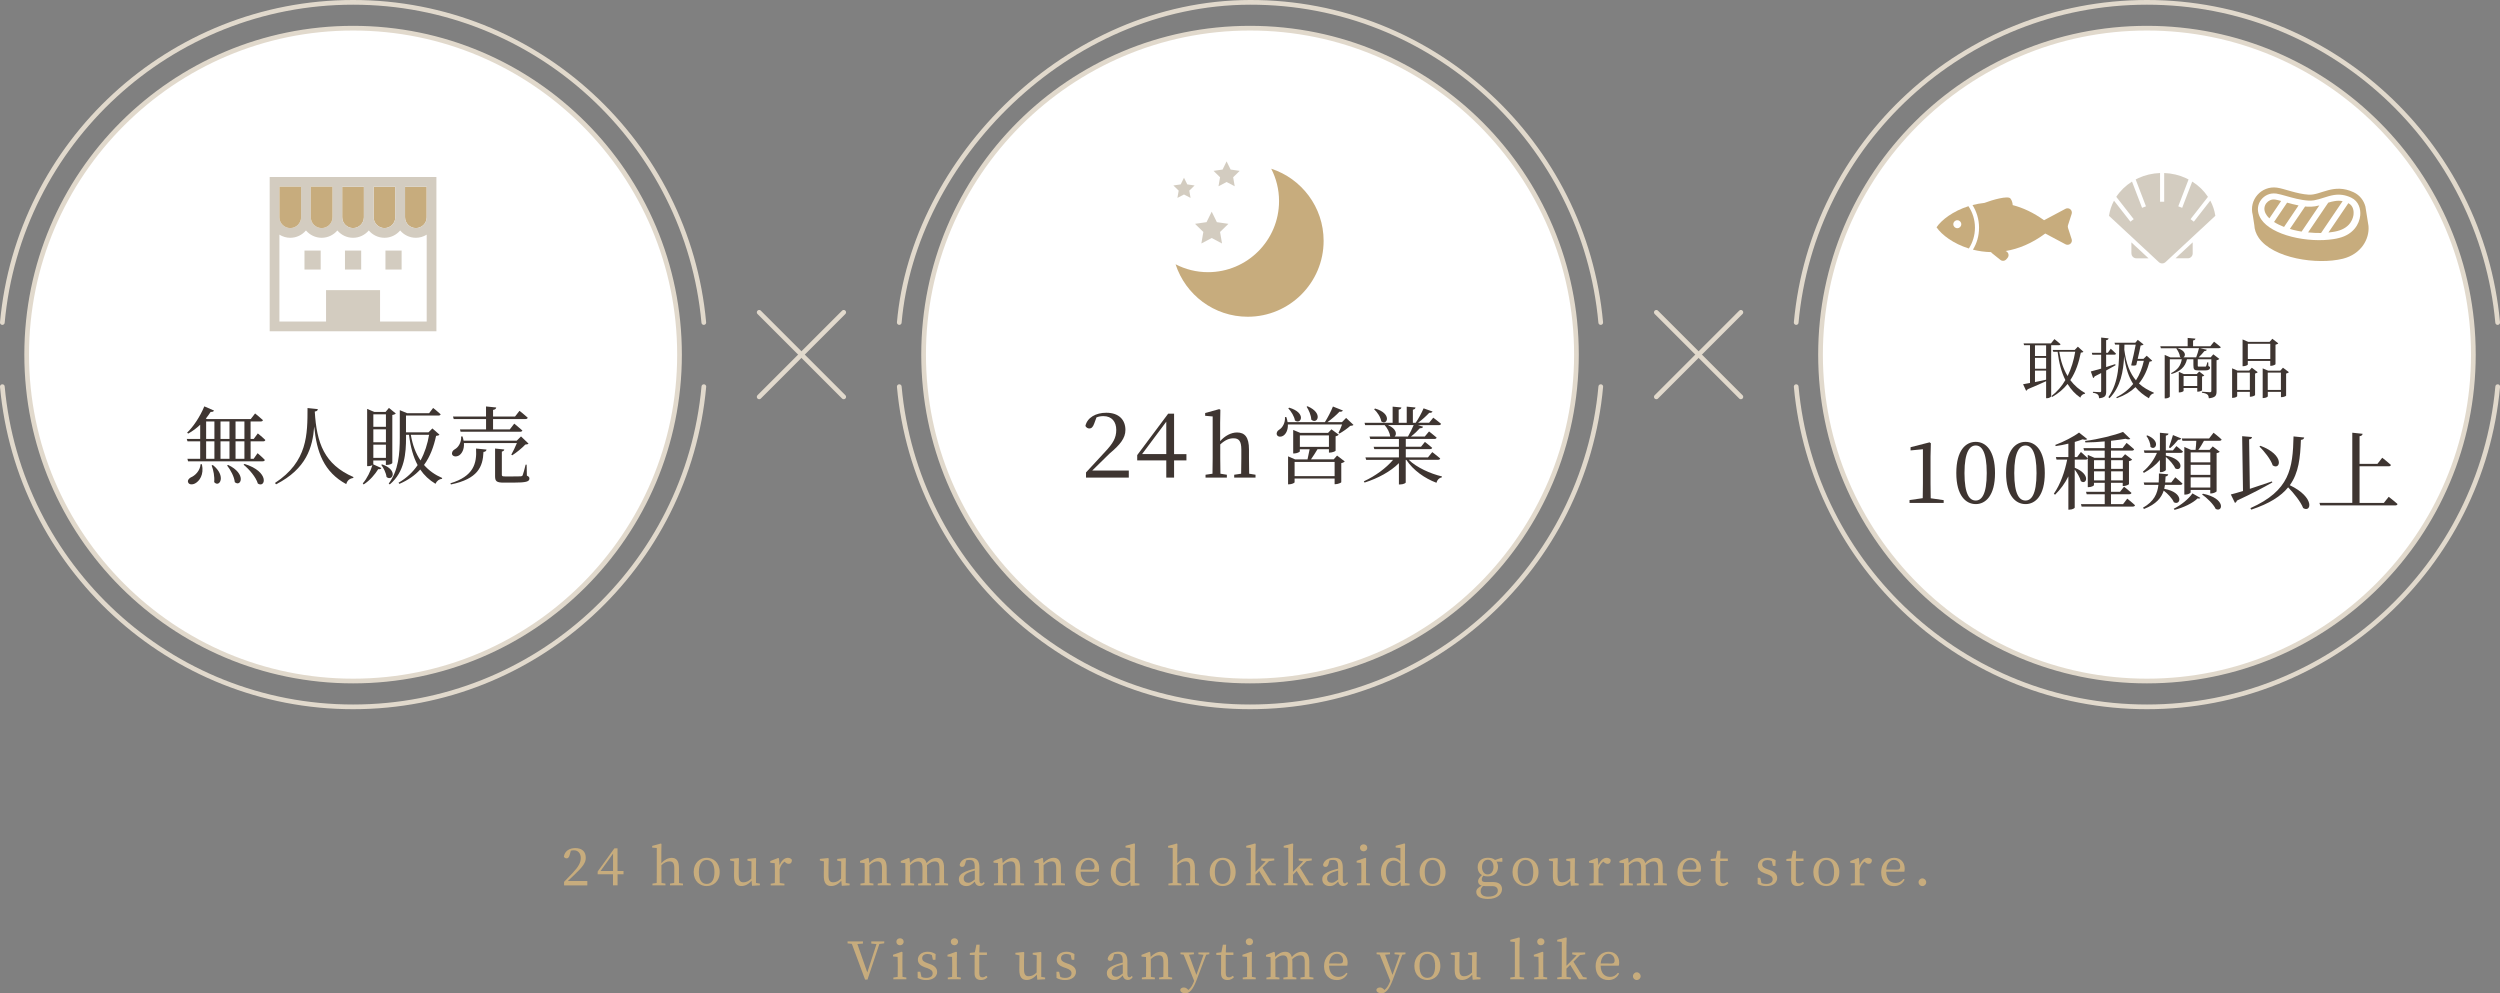 <?xml version="1.0" encoding="UTF-8"?>
<svg id="_レイヤー_2" data-name="レイヤー 2" xmlns="http://www.w3.org/2000/svg" viewBox="0 0 532.29 211.51">
  <rect x="0" y="0" width="532.29" height="211.51" fill="#808080" stroke="none"/>
  <defs>
    <style>
      .cls-1, .cls-2 {
        stroke: #e1d9cc;
        stroke-linecap: round;
        stroke-linejoin: round;
      }

      .cls-1, .cls-3 {
        fill: #fff;
      }

      .cls-2 {
        fill: none;
      }

      .cls-4 {
        fill: #d3ccc0;
      }

      .cls-5 {
        fill: #c7ac7d;
      }

      .cls-6 {
        fill: #e1d9cc;
      }

      .cls-7 {
        fill: #3e3531;
      }
    </style>
  </defs>
  <g id="contents">
    <g>
      <g>
        <g>
          <circle class="cls-3" cx="266.15" cy="75.5" r="69.5"/>
          <path class="cls-6" d="M266.15,6.5c38.05,0,69,30.95,69,69s-30.95,69-69,69-69-30.95-69-69S228.1,6.5,266.15,6.5m0-1c-38.66,0-70,31.34-70,70s31.34,70,70,70,70-31.34,70-70S304.81,5.5,266.15,5.5h0Z"/>
        </g>
        <g>
          <path class="cls-2" d="M340.82,68.67C337.36,30.51,305.2,.42,266.15,.5c-39.06,.08-71.64,33.62-74.68,68.17"/>
          <path class="cls-2" d="M191.47,82.32c3.46,38.17,35.62,68.18,74.68,68.18s71.22-30.01,74.68-68.18"/>
        </g>
        <g>
          <polygon class="cls-4" points="255.79 51.84 257.99 50.68 260.19 51.84 259.77 49.39 261.55 47.66 259.09 47.3 257.99 45.07 256.89 47.3 254.44 47.66 256.21 49.39 255.79 51.84"/>
          <polygon class="cls-4" points="259.44 39.66 261.16 38.75 262.89 39.66 262.56 37.74 263.95 36.38 262.02 36.1 261.16 34.36 260.31 36.1 258.38 36.38 259.77 37.74 259.44 39.66"/>
          <polygon class="cls-4" points="250.69 42.14 252.09 41.41 253.49 42.14 253.22 40.59 254.35 39.49 252.79 39.26 252.09 37.84 251.39 39.26 249.83 39.49 250.96 40.59 250.69 42.14"/>
          <path class="cls-5" d="M270.66,35.91c1.06,2.07,1.67,4.41,1.67,6.9,0,8.36-6.77,15.14-15.13,15.14-2.49,0-4.83-.61-6.9-1.68,2.1,6.48,8.18,11.17,15.36,11.17,8.92,0,16.16-7.24,16.16-16.16,0-7.18-4.69-13.26-11.16-15.36Z"/>
        </g>
        <g>
          <path class="cls-7" d="M240.34,100.18v1.51h-9.11v-1.1l4.03-4.36c1.71-1.82,2.41-2.97,2.41-4.7s-.95-2.93-2.72-2.93c-.54,0-.99,.07-1.49,.27l-.5,1.35c-.27,.76-.61,1.01-1.03,1.01-.34,0-.65-.2-.83-.54,.4-1.82,2.27-2.81,4.45-2.81,2.75,0,4.07,1.57,4.07,3.66,0,1.73-1.1,3.13-3.39,5.04l-3.67,3.6h7.78Z"/>
          <path class="cls-7" d="M252.61,98.03h-2.63v3.66h-1.66v-3.66h-6.19v-1.13l6.59-8.82h1.26v8.61h2.63v1.35Zm-4.29-1.35v-6.9l-5.15,6.9h5.15Z"/>
          <path class="cls-7" d="M267.32,101.08v.61h-4.54v-.61l1.48-.22c.02-.99,.04-2.36,.04-3.31v-1.84c0-1.82-.54-2.39-1.66-2.39-.9,0-1.75,.32-2.83,1.31v2.92c0,.92,.02,2.3,.04,3.31l1.37,.22v.61h-4.54v-.61l1.48-.22c.02-1.01,.04-2.39,.04-3.31v-8.88l-1.6-.14v-.59l2.99-.83,.25,.14-.05,2.81v3.87c.99-1.12,2.32-1.85,3.6-1.85,1.67,0,2.54,1.03,2.54,3.6v1.87c0,.95,.02,2.32,.04,3.31l1.37,.22Z"/>
          <path class="cls-7" d="M288.18,90.47c-.14,.14-.34,.18-.68,.2-.58,.54-1.57,1.22-2.3,1.64l-.22-.13c.25-.49,.56-1.21,.77-1.8h-11.54c.04,1.19-.41,2-.94,2.36-.49,.34-1.19,.32-1.4-.16-.16-.45,.09-.85,.5-1.1,.7-.41,1.31-1.48,1.22-2.68h.29c.13,.38,.22,.74,.27,1.08h7.94c.61-.97,1.31-2.3,1.71-3.33l2.12,.85c-.09,.18-.32,.31-.72,.25-.63,.68-1.62,1.55-2.57,2.23h3.1l.88-.9,1.57,1.49Zm-3.48,6.54l1.62,1.24c-.13,.14-.38,.29-.74,.36v4.07c-.02,.11-.76,.41-1.22,.41h-.2v-1.21h-8.52v.81c0,.13-.61,.43-1.19,.43h-.2v-5.96l1.49,.65h2.65c.16-.67,.34-1.53,.45-2.16h-2.09v.47c0,.11-.63,.43-1.21,.43h-.2v-5.01l1.51,.63h5.91l.72-.76,1.57,1.15c-.11,.13-.38,.27-.68,.34v3.06c-.02,.13-.74,.4-1.19,.4h-.23v-.72h-2.43c-.4,.67-.94,1.53-1.39,2.16h4.84l.72-.81Zm-10.21-10.21c3.75,1.1,2.52,3.71,1.22,2.72-.14-.88-.81-1.94-1.42-2.59l.2-.13Zm9.67,14.57v-3.01h-8.52v3.01h8.52Zm-7.4-6.23h6.19v-2.43h-6.19v2.43Zm1.64-8.64c3.48,1.49,2,3.98,.79,2.84-.04-.94-.52-2.02-.99-2.74l.2-.11Z"/>
          <path class="cls-7" d="M299.95,97.91c1.69,1.64,4.61,2.95,7.06,3.53l-.04,.2c-.52,.09-.97,.52-1.13,1.15-2.5-.94-4.95-2.66-6.41-4.88h-.13v4.84c-.02,.09-.47,.4-1.22,.4h-.23v-4.54c-1.8,1.8-4.43,3.22-7.31,4.14l-.16-.27c2.47-1.13,4.75-2.83,6.23-4.57h-5.73l-.16-.52h7.13v-1.76h-5.24l-.14-.5h5.38v-1.66h-6.1l-.16-.52h4.47l-.09-.07c-.07-.79-.61-1.75-1.15-2.36h-4.16l-.13-.5h5.98v-3.44l1.87,.18c-.04,.23-.18,.4-.58,.45v2.81h1.71v-3.44l1.87,.18c-.04,.23-.16,.4-.56,.47v2.79h.59c.61-.86,1.3-2.14,1.69-3.08l1.91,.68c-.11,.2-.32,.32-.7,.27-.61,.65-1.51,1.49-2.39,2.12h2.36l.88-1.08s1.03,.76,1.66,1.3c-.05,.2-.22,.29-.47,.29h-4.45l1.1,.34c-.07,.22-.31,.34-.7,.32-.47,.54-1.17,1.21-1.89,1.76h2.95l.9-1.08s.99,.76,1.62,1.31c-.05,.2-.23,.29-.47,.29h-6.1v1.66h3.24l.83-1.03s.95,.72,1.55,1.26c-.05,.18-.2,.27-.47,.27h-5.15v1.76h4.72l.92-1.12s1.03,.79,1.69,1.35c-.05,.2-.23,.29-.49,.29h-6.19Zm-7.18-10.93c3.73,1.08,2.59,3.71,1.33,2.74-.13-.9-.85-1.96-1.53-2.59l.2-.14Zm2.75,3.53c1.84,.79,1.93,2,1.42,2.43h2.84c.43-.72,.9-1.66,1.21-2.43h-5.47Z"/>
        </g>
      </g>
      <g>
        <line class="cls-1" x1="179.64" y1="66.5" x2="161.64" y2="84.5"/>
        <line class="cls-1" x1="179.64" y1="84.5" x2="161.64" y2="66.5"/>
      </g>
      <g>
        <g>
          <path class="cls-2" d="M149.85,68.67C146.39,30.51,114.23,.5,75.18,.5S3.96,30.51,.5,68.67"/>
          <path class="cls-2" d="M.5,82.32c3.46,38.17,35.62,68.18,74.68,68.18s71.22-30.01,74.68-68.18"/>
        </g>
        <g>
          <circle class="cls-3" cx="75.18" cy="75.5" r="69.5"/>
          <path class="cls-6" d="M75.18,6.5c38.05,0,69,30.95,69,69s-30.95,69-69,69S6.18,113.55,6.18,75.5,37.13,6.5,75.18,6.5m0-1C36.52,5.5,5.18,36.84,5.18,75.5s31.34,70,70,70,70-31.34,70-70S113.84,5.5,75.18,5.5h0Z"/>
        </g>
        <g>
          <path class="cls-7" d="M53.36,93.97v3.71h.65l.83-1.19s.99,.83,1.55,1.44c-.05,.2-.23,.29-.47,.29h-15.88l-.14-.54h2.72v-3.71h-2.7l-.16-.52h2.86v-3.02c-.81,.77-1.69,1.42-2.56,1.89l-.22-.2c1.3-1.24,2.74-3.37,3.66-5.6l2.07,.9c-.11,.2-.32,.32-.72,.27-.32,.5-.67,.99-1.03,1.44l.23,.09h9.34l.92-1.19s1.04,.83,1.67,1.42c-.05,.2-.23,.29-.49,.29h-2.14v3.71h.68l.86-1.17s1.01,.81,1.6,1.4c-.04,.2-.22,.29-.45,.29h-2.7Zm-10.37,4.88c.49,2.25-.56,3.6-1.44,4.07-.58,.32-1.3,.29-1.49-.2-.18-.43,.13-.81,.54-1.06,.94-.38,2-1.42,2.11-2.83l.29,.02Zm.9-5.4h1.76v-3.71h-1.76v3.71Zm0,4.23h1.76v-3.71h-1.76v3.71Zm1.42,1.33c2.97,2.34,1.4,4.93,.29,3.64,.13-1.13-.16-2.57-.54-3.55l.25-.09Zm1.64-9.27v3.71h1.91v-3.71h-1.91Zm0,4.23v3.71h1.91v-3.71h-1.91Zm1.62,5.02c3.98,1.89,2.74,4.81,1.42,3.67-.11-1.17-.92-2.63-1.64-3.55l.22-.13Zm1.58-9.25v3.71h1.89v-3.71h-1.89Zm1.89,4.23h-1.89v3.71h1.89v-3.71Zm.02,4.81c5.4,1.66,4.47,5.22,2.84,4.18-.4-1.37-1.84-3.04-3.04-4.02l.2-.16Z"/>
          <path class="cls-7" d="M67.67,87.12c-.04,.27-.18,.45-.65,.5,.4,6.72,2.02,11.25,8.23,13.95l-.04,.2c-.76,.11-1.28,.52-1.49,1.31-4.75-2.59-6.3-6.79-6.82-12.26-.34,4.43-1.64,8.98-8.12,12.3l-.23-.29c6.99-4.56,6.91-10.39,6.93-15.95l2.2,.23Z"/>
          <path class="cls-7" d="M79.49,98.83s0,.02-.02,.04l1.73,.79c-.11,.18-.23,.29-.67,.23-.65,1.06-1.76,2.41-3.11,3.26l-.18-.23c.92-1.03,1.69-2.68,2.05-3.89-.2,.11-.5,.22-.9,.22h-.22v-12.19l1.53,.65h2.39l.72-.86,1.46,1.19c-.13,.14-.34,.25-.74,.31v10.24c0,.09-.5,.4-1.15,.4h-.22v-.95h-2.68v.81Zm0-10.61v2.66h2.68v-2.66h-2.68Zm2.68,5.94v-2.75h-2.68v2.75h2.68Zm0,3.33v-2.81h-2.68v2.81h2.68Zm-.79,1.39c3.49,1.21,2.16,3.71,.92,2.68-.09-.85-.63-1.93-1.13-2.59l.22-.09Zm12.19-6.34c-.14,.18-.32,.22-.72,.27-.49,2.25-1.24,4.38-2.57,6.19,1.04,1.19,2.34,2.11,3.87,2.77l-.04,.18c-.59,.05-1.12,.43-1.39,1.06-1.33-.81-2.4-1.8-3.24-3.04-1.12,1.21-2.56,2.25-4.45,3.06l-.18-.25c1.73-.99,3.06-2.27,4.07-3.75-.92-1.71-1.51-3.82-1.84-6.46h-.63v.58c0,3.26-.25,7.31-3.46,9.99l-.23-.18c2.09-2.79,2.36-6.32,2.36-9.81v-5.82l1.58,.65h4.66l.86-1.12s.99,.77,1.6,1.35c-.05,.18-.23,.27-.47,.27h-6.91v3.57h4.79l.83-.83,1.49,1.31Zm-6.1,.04c.38,2.2,1.06,4,2.07,5.46,.9-1.66,1.49-3.51,1.82-5.46h-3.89Z"/>
          <path class="cls-7" d="M95.9,102.9c4.92-1.49,5.65-4.18,5.46-7.4l2.23,.22c-.05,.31-.25,.47-.65,.5-.13,3.21-1.22,5.74-6.93,6.93l-.11-.25Zm2.88-8.55c.09,1.33-.45,2.23-1.03,2.61-.54,.32-1.24,.31-1.48-.18-.14-.47,.13-.88,.56-1.12,.76-.4,1.44-1.49,1.35-2.72l.29-.02c.11,.32,.18,.61,.23,.9h11.33l.9-.9,1.6,1.53c-.14,.14-.32,.18-.68,.2-.67,.72-1.87,1.71-2.79,2.29l-.2-.13c.38-.67,.86-1.67,1.19-2.47h-11.27Zm-2.34-5.67h7.04v-2.14l2.18,.22c-.04,.25-.22,.45-.68,.52v1.4h4.68l.95-1.21s1.1,.85,1.75,1.46c-.05,.2-.22,.29-.47,.29h-6.91v2.2h3.57l.94-1.22s1.06,.85,1.73,1.46c-.05,.18-.23,.27-.49,.27h-12.66l-.13-.5h5.55v-2.2h-6.88l-.16-.54Zm15.74,12.59c.41,.18,.54,.34,.54,.61,0,.65-.63,.88-3.51,.88h-1.93c-1.55,0-1.87-.29-1.87-1.35v-5.91l1.96,.2c-.02,.22-.2,.38-.52,.45v4.93c0,.29,.09,.36,.7,.36h1.75c.76,0,1.33,0,1.58-.02,.22-.02,.31-.07,.4-.23,.14-.31,.38-1.22,.63-2.25h.22l.05,2.32Z"/>
        </g>
        <g>
          <path class="cls-5" d="M90.85,39.76v6.49c0,.64-.25,1.21-.67,1.63s-.99,.68-1.63,.68-1.22-.26-1.64-.68-.67-.99-.67-1.63v-6.49h4.61Z"/>
          <path class="cls-5" d="M84.17,39.76v6.49c0,.64-.26,1.21-.68,1.63s-.99,.68-1.63,.68-1.21-.26-1.63-.68-.68-.99-.68-1.63v-6.49h4.62Z"/>
          <path class="cls-5" d="M77.48,39.76v6.49c0,.64-.26,1.21-.68,1.63s-.99,.68-1.63,.68-1.21-.26-1.63-.68-.68-.99-.68-1.63v-6.49h4.62Z"/>
          <path class="cls-4" d="M92.92,69.5v1.03H57.42V37.69h35.5v31.81Zm-2.07-1.04v-18.5c-.67,.42-1.46,.67-2.3,.67-1.35,0-2.55-.61-3.35-1.56-.8,.95-2,1.56-3.34,1.56s-2.54-.61-3.34-1.56c-.81,.95-2.01,1.56-3.35,1.56s-2.54-.61-3.34-1.56c-.8,.95-2,1.56-3.34,1.56s-2.54-.61-3.35-1.56c-.8,.95-2,1.56-3.34,1.56-.85,0-1.64-.25-2.31-.67v18.5h9.93v-6.69h11.5v6.69h9.93Zm0-22.21v-6.49h-4.61v6.49c0,.64,.25,1.21,.67,1.63s.99,.68,1.64,.68,1.21-.26,1.63-.68,.67-.99,.67-1.63Zm-6.68,0v-6.49h-4.62v6.49c0,.64,.26,1.21,.68,1.63s.99,.68,1.63,.68,1.21-.26,1.63-.68,.68-.99,.68-1.63Zm-6.69,0v-6.49h-4.62v6.49c0,.64,.26,1.21,.68,1.63s.99,.68,1.63,.68,1.21-.26,1.63-.68,.68-.99,.68-1.63Zm-6.69,0v-6.49h-4.61v6.49c0,.64,.25,1.21,.67,1.63s.99,.68,1.64,.68,1.21-.26,1.63-.68,.67-.99,.67-1.63Zm-6.68,0v-6.49h-4.62v6.49c0,.64,.26,1.21,.68,1.63s.99,.68,1.63,.68,1.21-.26,1.63-.68,.68-.99,.68-1.63Z"/>
          <rect class="cls-4" x="82.07" y="53.35" width="3.44" height="4.04"/>
          <rect class="cls-4" x="73.45" y="53.35" width="3.45" height="4.04"/>
          <path class="cls-5" d="M70.79,39.76v6.49c0,.64-.25,1.21-.67,1.63s-.99,.68-1.63,.68-1.22-.26-1.64-.68-.67-.99-.67-1.63v-6.49h4.61Z"/>
          <rect class="cls-4" x="64.83" y="53.35" width="3.45" height="4.04"/>
          <path class="cls-5" d="M64.11,39.76v6.49c0,.64-.26,1.21-.68,1.63s-.99,.68-1.63,.68-1.21-.26-1.63-.68-.68-.99-.68-1.63v-6.49h4.62Z"/>
        </g>
      </g>
      <g>
        <line class="cls-1" x1="352.66" y1="66.5" x2="370.66" y2="84.5"/>
        <line class="cls-1" x1="352.66" y1="84.5" x2="370.66" y2="66.5"/>
      </g>
      <g>
        <g>
          <circle class="cls-3" cx="457.12" cy="75.5" r="69.5"/>
          <path class="cls-6" d="M457.12,6.5c38.05,0,69,30.95,69,69s-30.95,69-69,69-69-30.95-69-69S419.07,6.5,457.12,6.5m0-1c-38.66,0-70,31.34-70,70s31.34,70,70,70,70-31.34,70-70S495.78,5.5,457.12,5.5h0Z"/>
        </g>
        <g>
          <path class="cls-2" d="M531.79,68.67C528.33,30.51,496.17,.5,457.12,.5s-71.21,30.01-74.68,68.17"/>
          <path class="cls-2" d="M382.44,82.32c3.46,38.17,35.62,68.18,74.68,68.18s71.22-30.01,74.68-68.18"/>
        </g>
        <g>
          <path class="cls-7" d="M436.73,73.52v10.84c0,.1-.34,.43-.9,.43h-.18v-3.63c-.97,.45-2.26,1.02-3.94,1.72-.06,.15-.18,.28-.32,.32l-.64-1.39c.34-.06,.84-.14,1.47-.27v-8.04h-1.26l-.11-.39h5.84l.73-.91s.8,.63,1.3,1.08c-.04,.15-.18,.22-.38,.22h-1.61Zm-1.08,0h-2.37v2.28h2.37v-2.28Zm-2.37,4.99h2.37v-2.31h-2.37v2.31Zm0,2.84c.73-.15,1.54-.32,2.37-.5v-1.95h-2.37v2.45Zm10.32-6.47c-.1,.13-.22,.17-.56,.21-.41,2.03-1.05,4.08-2.24,5.84,.87,1.15,1.92,2.07,3.15,2.75l-.03,.15c-.48,.07-.87,.39-.98,.83-1.09-.74-1.99-1.72-2.72-2.91-.85,1.06-1.92,2-3.28,2.77l-.17-.18c1.23-.94,2.23-2.1,2.98-3.42-.83-1.67-1.37-3.68-1.65-6.02h-.92l-.13-.39h4.69l.67-.7,1.18,1.08Zm-5.15,.01c.31,2.02,.91,3.75,1.78,5.18,.8-1.62,1.32-3.4,1.62-5.18h-3.4Z"/>
          <path class="cls-7" d="M450.44,77.76c-.55,.31-1.2,.69-2,1.12v4.44c0,.87-.15,1.34-1.5,1.48-.03-.34-.1-.62-.27-.78-.2-.18-.49-.31-1.05-.39v-.21s1.2,.08,1.46,.08c.22,0,.29-.07,.29-.27v-3.8c-.43,.22-.9,.46-1.39,.71-.04,.15-.18,.31-.32,.35l-.49-1.4c.43-.1,1.23-.32,2.2-.6v-2.96h-1.88l-.11-.41h1.99v-3.25l1.58,.17c-.03,.21-.17,.35-.52,.39v2.69h.36l.62-.87s.7,.6,1.12,1.05c-.04,.15-.17,.22-.36,.22h-1.74v2.63c.62-.2,1.27-.41,1.93-.62l.07,.2Zm7.8-.97c-.11,.14-.25,.18-.57,.21-.46,1.71-1.15,3.31-2.26,4.65,.92,.85,2,1.46,3.18,1.96l-.03,.15c-.48,.08-.84,.49-1.02,1.04-1.12-.66-2.07-1.4-2.86-2.37-1.01,.97-2.3,1.76-3.96,2.35l-.13-.2c1.51-.73,2.69-1.69,3.6-2.83-.92-1.4-1.57-3.25-1.93-5.91-.17,3.28-.71,6.47-3.11,8.94l-.24-.22c2.3-3.26,2.28-7.4,2.31-11.19h-.88l-.13-.39h4.43l.53-.62,1.23,.98c-.1,.11-.34,.2-.63,.24-.14,.7-.36,1.79-.62,2.83h1.23l.69-.67,1.16,1.05Zm-5.91-3.42c-.01,.36-.01,.71-.03,1.08,.39,3.07,1.26,5.1,2.48,6.53,.81-1.25,1.34-2.65,1.68-4.16h-1.4c-.07,.32-.15,.63-.22,.91-.27,.13-.6,.15-1.08,.06,.35-1.4,.74-3.19,.97-4.41h-2.4Z"/>
          <path class="cls-7" d="M471.4,72.75s.9,.67,1.44,1.16c-.04,.15-.18,.22-.36,.22h-4.08l1.47,.34c-.06,.15-.21,.28-.52,.28-.32,.41-.77,.91-1.22,1.33h2.56l.56-.64,1.29,.98c-.1,.1-.32,.24-.6,.28v6.63c0,.83-.18,1.33-1.64,1.47-.04-.35-.1-.62-.29-.78-.2-.17-.53-.32-1.18-.41v-.21s1.36,.11,1.68,.11c.25,0,.32-.1,.32-.29v-6.72h-2.89v1.25c0,.29,.01,.31,.27,.31h1.26c.11,0,.2,0,.25-.1,.07-.11,.15-.41,.25-.81h.2l.03,.78c.31,.14,.35,.18,.35,.34,0,.38-.29,.6-1.09,.6h-1.36c-.94,0-1.09-.18-1.09-1.15v-1.22h-1.37c-.38,1.67-1.46,2.58-3.29,3.14l-.08-.21c1.43-.69,2.04-1.61,2.27-2.93h-2.55v7.94c0,.13-.43,.39-.91,.39h-.18v-9.27l1.2,.53h2.24c-.07-.03-.13-.07-.18-.11-.07-.62-.45-1.34-.78-1.76l.1-.07h-3.39l-.13-.42h5.83v-1.78l1.65,.15c-.03,.2-.15,.34-.5,.39v1.23h3.68l.78-.97Zm-3.8,3.33c.22-.59,.48-1.36,.6-1.95h-4.59c1.85,.55,1.81,1.67,1.27,1.95h2.72Zm1.25,7.03c-.01,.08-.53,.28-.85,.28h-.17v-.78h-2.91v.62c0,.1-.45,.32-.87,.32h-.15v-4.38l1.09,.48h2.73l.52-.55,1.09,.83c-.07,.1-.25,.2-.48,.24v2.96Zm-1.02-.92v-2.14h-2.91v2.14h2.91Z"/>
          <path class="cls-7" d="M479.46,78.3l1.25,.95c-.1,.11-.31,.22-.57,.28v4.59c-.01,.1-.56,.35-.94,.35h-.17v-1.04h-2.7v.92c0,.11-.45,.36-.91,.36h-.17v-6.29l1.15,.49h2.49l.57-.63Zm-.43,4.73v-3.7h-2.7v3.7h2.7Zm-.43-5.42c0,.1-.48,.36-.95,.36h-.17v-5.7l1.2,.52h4.55l.59-.66,1.26,.98c-.08,.11-.31,.22-.59,.28v4.15c-.01,.1-.56,.35-.94,.35h-.18v-1.04h-4.78v.76Zm0-4.41v3.24h4.78v-3.24h-4.78Zm8.74,6.05c-.1,.11-.29,.22-.59,.29v4.71c-.01,.08-.57,.31-.92,.31h-.18v-1.12h-2.8v.95c0,.11-.46,.36-.92,.36h-.17v-6.32l1.16,.49h2.59l.57-.63,1.26,.95Zm-1.7,3.78v-3.7h-2.8v3.7h2.8Z"/>
        </g>
        <g>
          <path class="cls-7" d="M413.84,106.47v.61h-7.27v-.61l2.81-.4c.02-1.04,.04-2.11,.04-3.15v-7.27l-2.63,.25v-.68l4.05-1.04,.27,.2-.07,2.83v5.73c0,1.04,.02,2.11,.04,3.15l2.77,.4Z"/>
          <path class="cls-7" d="M424.77,100.72c0,4.86-2.03,6.61-4.1,6.61s-4.14-1.75-4.14-6.61,2.02-6.64,4.14-6.64,4.1,1.8,4.1,6.64Zm-4.1,5.85c1.21,0,2.34-1.22,2.34-5.85s-1.13-5.87-2.34-5.87-2.4,1.22-2.4,5.87,1.13,5.85,2.4,5.85Z"/>
          <path class="cls-7" d="M435.37,100.72c0,4.86-2.03,6.61-4.1,6.61s-4.14-1.75-4.14-6.61,2.02-6.64,4.14-6.64,4.1,1.8,4.1,6.64Zm-4.1,5.85c1.21,0,2.34-1.22,2.34-5.85s-1.13-5.87-2.34-5.87-2.4,1.22-2.4,5.87,1.13,5.85,2.4,5.85Z"/>
          <path class="cls-7" d="M441.74,99.59c3.58,1.44,2.45,3.78,1.3,2.84-.18-.77-.77-1.75-1.3-2.45v8.1c0,.11-.45,.43-1.12,.43h-.23v-7.08c-.72,1.46-1.67,2.77-2.84,3.91l-.25-.22c1.4-2,2.32-4.66,2.84-7.26h-2.27l-.14-.54h2.66v-2.86c-.88,.22-1.82,.4-2.7,.52l-.09-.25c1.78-.65,3.98-1.8,5.06-2.63l1.75,1.39c-.18,.16-.5,.2-.99,.05-.47,.18-1.04,.38-1.67,.56v3.22h.5l.81-1.08s.92,.79,1.46,1.33c-.05,.2-.22,.29-.47,.29h-2.3v1.71Zm11.2,6.59s1.03,.81,1.64,1.39c-.05,.2-.25,.29-.49,.29h-10.88l-.14-.52h5.06v-2.11h-3.84l-.14-.52h3.98v-1.91h-2.29v.49c0,.13-.56,.43-1.12,.43h-.2v-6.86l1.42,.61h2.18v-1.53h-4.38l-.14-.52h4.52v-1.44c-1.37,.13-2.79,.22-4.12,.22l-.05-.31c2.81-.36,6.28-1.22,8.08-1.93l1.55,1.48c-.2,.14-.56,.16-1.01-.02-.86,.14-1.94,.31-3.1,.43v1.57h2.45l.86-1.12s1.01,.79,1.6,1.35c-.04,.2-.22,.29-.45,.29h-4.47v1.53h2.32l.68-.76,1.51,1.15c-.11,.13-.36,.27-.68,.32v4.9c-.02,.11-.7,.4-1.13,.4h-.2v-.68h-2.5v1.91h1.93l.85-1.08s.97,.74,1.58,1.31c-.04,.2-.23,.29-.47,.29h-3.89v2.11h2.57l.88-1.15Zm-7.09-8.19v1.84h2.29v-1.84h-2.29Zm2.29,4.3v-1.94h-2.29v1.94h2.29Zm1.35-4.3v1.84h2.5v-1.84h-2.5Zm2.5,4.3v-1.94h-2.5v1.94h2.5Z"/>
          <path class="cls-7" d="M456.26,100.42c1.33-1.08,2.34-2.5,2.99-4h-2.65l-.14-.52h3.42v-3.76l1.82,.18c-.02,.22-.16,.36-.56,.43v3.15h1.51l.74-.92s.85,.65,1.39,1.15c-.05,.2-.22,.29-.47,.29h-3.17v.58c4.23,.86,3.37,3.55,2,2.72-.32-.77-1.21-1.78-2-2.43v2.77c0,.14-.58,.47-1.01,.47h-.25v-2.59c-.88,1.08-2.05,2-3.42,2.75l-.2-.27Zm4.7,2.81c-.05,.29-.09,.58-.16,.85,4.29,.76,3.53,3.66,2.05,2.86-.36-.85-1.3-1.82-2.16-2.48-.49,1.51-1.57,2.88-4.2,3.91l-.22-.27c2.38-1.35,3.08-2.99,3.29-4.86h-2.99l-.14-.52h3.19c.04-.61,.05-1.26,.05-1.91l1.98,.18c-.04,.22-.18,.4-.56,.45-.02,.43-.05,.86-.09,1.28h1.3l.85-1.1s.95,.79,1.53,1.33c-.05,.2-.22,.29-.47,.29h-3.26Zm-3.75-10.53c3.01,1.24,1.67,3.4,.65,2.43,.02-.79-.43-1.75-.86-2.32l.22-.11Zm7.2,.65c-.07,.18-.29,.31-.65,.29-.5,.63-1.15,1.31-1.69,1.76l-.27-.14c.25-.65,.58-1.67,.86-2.63l1.75,.72Zm-1.58,14.96c1.53-.74,3.17-2.07,3.98-3.26l1.69,.97c-.09,.14-.29,.16-.59,.09-1.03,1.03-3.1,2-4.92,2.45l-.16-.25Zm8.48-16.17s1.08,.83,1.71,1.44c-.04,.18-.23,.27-.47,.27h-3.29c-.38,.68-.81,1.44-1.21,1.94h2.4l.68-.74,1.49,1.13c-.11,.13-.34,.25-.67,.31v8.12c-.02,.13-.68,.45-1.13,.45h-.22v-.74h-4.18v.52c0,.14-.54,.47-1.12,.47h-.22v-10.15l1.42,.63h.97c.07-.52,.13-1.3,.16-1.94h-2.95l-.14-.5h5.82l.94-1.21Zm-4.88,4.18v2.12h4.18v-2.12h-4.18Zm0,4.79h4.18v-2.14h-4.18v2.14Zm4.18,2.7v-2.18h-4.18v2.18h4.18Zm-1.57,1.31c4.93,.99,4.25,4.05,2.72,3.24-.5-1.04-1.85-2.34-2.9-3.08l.18-.16Z"/>
          <path class="cls-7" d="M483.81,102.72c-1.76,1.01-4.2,2.32-7.54,3.87-.05,.22-.23,.41-.41,.49l-.88-1.8c.59-.14,1.49-.4,2.59-.74l-.18-11.67,2.09,.18c-.02,.25-.16,.43-.61,.5l.16,10.53c1.44-.47,3.08-1.03,4.7-1.58l.09,.22Zm6.79-9.56c-.05,.27-.27,.47-.7,.5-.14,3.8-.45,7-2.36,9.65,5.44,2.61,4.56,5.94,2.84,4.86-.54-1.37-1.94-3.11-3.2-4.41-1.53,1.89-3.96,3.46-7.85,4.75l-.18-.32c8.39-3.75,9.02-8.43,9.18-15.27l2.27,.23Zm-9.33,1.75c5.29,1.98,4.25,5.28,2.63,4.18-.43-1.31-1.78-2.97-2.83-4.03l.2-.14Z"/>
          <path class="cls-7" d="M508.58,105.77s1.19,.9,1.89,1.55c-.05,.2-.23,.29-.49,.29h-15.97l-.16-.54h6.99v-14.94l2.2,.23c-.05,.27-.2,.45-.65,.52v5.89h3.8l1.03-1.31s1.17,.9,1.85,1.53c-.05,.2-.22,.29-.49,.29h-6.19v7.8h5.17l1.03-1.3Z"/>
        </g>
        <g>
          <g>
            <path class="cls-5" d="M419.12,43.9c-3.24,1.03-5.7,2.88-6.8,4.49,1.11,1.63,3.6,3.5,6.88,4.52,.82-1.28,1.3-2.8,1.3-4.44,0-1.69-.51-3.27-1.39-4.57Zm-2.38,4.69c-.47,0-.85-.38-.85-.85s.38-.85,.85-.85,.85,.38,.85,.85-.38,.85-.85,.85Z"/>
            <path class="cls-5" d="M440.31,48.51c-.06-.18-.06-.38,0-.56l.78-2.41c.11-.36,0-.74-.28-.98-.29-.24-.69-.28-1.02-.11l-4.58,2.44c-2.26-1.63-4.51-2.66-6.67-3.22-.03-.43-.15-.99-.49-1.41-.53-.66-3.89,.31-5.53,.94-.88,.09-1.74,.25-2.54,.46,.88,1.4,1.39,3.05,1.39,4.82s-.47,3.31-1.3,4.68c1.2,.3,2.49,.49,3.85,.52,.05,.08,.12,.15,.19,.21l1.8,1.44c.38,.31,.94,.26,1.26-.11l.26-.3c.19-.22,.27-.52,.2-.8-.06-.29-.26-.52-.53-.64l-.07-.03c2.7-.45,5.56-1.59,8.44-3.73l4.32,2.3c.33,.17,.73,.13,1.02-.11,.29-.24,.4-.63,.28-.98l-.78-2.41Z"/>
          </g>
          <g>
            <path class="cls-3" d="M485.69,42.79c-.5-.14-.96-.26-1.26-.3-.21-.03-.42-.03-.61,0-.67,.11-1.26,.57-1.54,1.21-.36,.84-.02,1.63,.33,2.13,.15,.24,.35,.45,.58,.66l2.5-3.7Zm14.32,.47l-4.24,6.25c.29-.03,.58-.06,.84-.11,.37-.05,.73-.13,1.05-.21,2.95-.73,3.4-2.92,3.46-3.57,.04-.41,.07-1.79-1.11-2.36Zm-10.61,.48c-.87-.16-1.69-.38-2.44-.59l-2.78,4.11c.6,.38,1.32,.74,2.13,1.06l3.09-4.58Zm2.03,5.74c.93,.1,1.86,.14,2.76,.13l4.59-6.78c-.53-.11-1.07-.12-1.65-.02-.47,.06-.93,.19-1.41,.34l-4.29,6.33Zm1.26-6.83c.71-.12,1.4-.33,2.07-.56,.69-.21,1.41-.45,2.16-.57,1.28-.19,2.45-.02,3.68,.56,1.63,.77,2.05,2.46,1.92,3.8-.18,1.82-1.46,4.04-4.52,4.79-.36,.1-.76,.17-1.17,.24-2.66,.42-5.97,.24-8.85-.49-3.1-.78-5.42-2.08-6.51-3.67-.78-1.13-.95-2.37-.47-3.5,.46-1.07,1.46-1.85,2.61-2.03,.33-.05,.67-.05,1.02-.01,.51,.07,1.27,.29,2.07,.51,1.37,.4,3.07,.89,4.78,.99,.38,.02,.78,0,1.21-.06Zm1.12,1.08c-.3,.07-.61,.14-.92,.19-.53,.09-1.03,.11-1.52,.07-.2-.01-.41-.02-.6-.04l-3.24,4.77c.26,.07,.51,.15,.78,.22,.56,.14,1.13,.26,1.72,.35l3.77-5.57Z"/>
            <path class="cls-5" d="M495.76,49.51l4.24-6.25c1.19,.58,1.15,1.96,1.11,2.36-.06,.65-.51,2.84-3.46,3.57-.32,.09-.67,.16-1.05,.21-.27,.04-.56,.07-.84,.11Z"/>
            <path class="cls-5" d="M494.19,49.61c-.9,.01-1.83-.03-2.76-.13l4.29-6.33c.48-.15,.94-.28,1.41-.34,.58-.1,1.11-.09,1.65,.02l-4.59,6.78Z"/>
            <path class="cls-5" d="M491.38,44c.49,.03,.98,.01,1.52-.07,.31-.05,.62-.12,.92-.19l-3.77,5.57c-.59-.1-1.17-.21-1.72-.35-.27-.07-.52-.15-.78-.22l3.24-4.77c.19,.02,.4,.03,.6,.04Z"/>
            <path class="cls-5" d="M489.4,43.74l-3.09,4.58c-.81-.32-1.53-.67-2.13-1.06l2.78-4.11c.75,.2,1.57,.43,2.44,.59Z"/>
            <path class="cls-5" d="M484.43,42.49c.3,.04,.76,.16,1.26,.3l-2.5,3.7c-.22-.21-.43-.43-.58-.66-.35-.5-.69-1.28-.33-2.13,.28-.64,.87-1.1,1.54-1.21,.19-.03,.4-.03,.61,0Z"/>
            <path class="cls-5" d="M494.77,42.09c-.67,.22-1.37,.44-2.07,.56-.43,.06-.82,.09-1.21,.06-1.71-.11-3.41-.6-4.78-.99-.8-.22-1.56-.44-2.07-.51-.34-.04-.68-.04-1.02,.01-1.14,.18-2.15,.96-2.61,2.03-.48,1.12-.31,2.36,.47,3.5,1.09,1.58,3.41,2.89,6.51,3.67,2.89,.73,6.19,.91,8.85,.49,.41-.06,.8-.14,1.17-.24,3.06-.75,4.34-2.97,4.52-4.79,.13-1.34-.3-3.03-1.92-3.8-1.23-.58-2.39-.75-3.68-.56-.75,.12-1.46,.35-2.16,.57Zm-14.79,5.85l-.33-2.15c-.88-3.21,1.81-6.28,5.14-5.84,1.56,.21,4.19,1.34,6.77,1.5,2.59,.16,5.28-2.53,9.58-.51,1.3,.62,2.14,1.73,2.49,3.03,0-.05,.66,4.14,.66,4.14,.24,2.78-1.56,6.01-5.47,6.98-5.52,1.36-14.88-.11-17.89-4.44-.62-.9-.91-1.82-.95-2.7Z"/>
          </g>
          <path class="cls-4" d="M453.82,53.95c0,.58,.47,1.05,1.04,1.05h2.6l-3.65-3.39v2.35h0Zm12,1.05c.58,0,1.04-.47,1.04-1.05v-2.35l-3.65,3.39h2.6Zm4.78-12.26s0-.01,0-.02l-3.5,4.48-.7-.54,3.71-4.75c-.85-1.29-1.99-2.4-3.35-3.25l-2.14,5.59-.83-.32,2.19-5.72c-.18-.1-.37-.19-.56-.28-1.4-.65-2.97-1.03-4.63-1.09v6.11h-.88v-6.11c-1.66,.06-3.23,.44-4.63,1.09-.19,.09-.38,.18-.56,.28l2.19,5.72-.83,.32-2.14-5.59c-1.35,.85-2.5,1.96-3.35,3.25l3.71,4.75-.7,.54-3.5-4.48s0,.01,0,.02c-.53,.99-.89,2.07-1.06,3.21l10.61,9.86c.4,.37,1.02,.37,1.42,0l10.61-9.86c-.17-1.14-.53-2.22-1.06-3.21Z"/>
        </g>
      </g>
    </g>
    <g>
      <path class="cls-5" d="M125.05,187.57v.94h-4.95v-.75c.66-.66,1.3-1.35,1.83-1.9,1.22-1.28,1.73-2.21,1.73-3.18s-.57-1.64-1.47-1.64c-.18,0-.41,.02-.65,.08l-.24,.88c-.14,.55-.35,.76-.66,.76-.25,0-.46-.13-.58-.36,.17-1.23,1.22-1.83,2.42-1.83,1.55,0,2.24,.85,2.24,2.06,0,1.03-.56,1.86-2.41,3.61-.34,.33-.86,.83-1.41,1.34h4.16Z"/>
      <path class="cls-5" d="M132.77,186.15h-1.28v2.35h-.97v-2.35h-3.27v-.58l3.56-4.94h.67v4.82h1.28v.7Zm-2.24-.7v-3.71l-2.66,3.71h2.66Z"/>
      <path class="cls-5" d="M145.42,188.13v.37h-2.77v-.37l.9-.13c.01-.61,.02-1.44,.02-2.02v-1.12c0-1.11-.33-1.46-1.01-1.46-.55,0-1.07,.2-1.73,.8v1.78c0,.56,.01,1.41,.02,2.02l.84,.13v.37h-2.77v-.37l.9-.13c.01-.62,.02-1.46,.02-2.02v-5.42l-.98-.09v-.36l1.83-.51,.15,.09-.03,1.72v2.37c.6-.68,1.42-1.13,2.2-1.13,1.02,0,1.55,.63,1.55,2.2v1.14c0,.58,.01,1.42,.02,2.02l.84,.13Z"/>
      <path class="cls-5" d="M147.7,185.67c0-1.99,1.35-3.04,2.76-3.04s2.77,1.03,2.77,3.04-1.36,2.99-2.77,2.99-2.76-1.01-2.76-2.99Zm4.42,0c0-1.67-.62-2.57-1.66-2.57s-1.66,.9-1.66,2.57,.6,2.53,1.66,2.53,1.66-.87,1.66-2.53Z"/>
      <path class="cls-5" d="M161.79,188.14v.36l-1.67,.1-.11-1.09c-.62,.76-1.39,1.14-2.15,1.14-.98,0-1.58-.57-1.57-2.18l.03-3.07-.87-.18v-.35l1.77-.18,.12,.12-.05,1.71v1.89c0,1.08,.34,1.45,1,1.45,.58,0,1.16-.26,1.68-.79l.03-3.66-.86-.17v-.36l1.74-.19,.11,.12-.03,1.71v3.48l.83,.13Z"/>
      <path class="cls-5" d="M165.98,184.21c.4-.99,1.09-1.57,1.76-1.57,.37,0,.73,.17,.87,.45,0,.51-.2,.83-.68,.83-.29,0-.52-.13-.75-.34l-.14-.13c-.5,.36-.81,.86-1.04,1.6v.95c0,.56,.01,1.4,.02,2.01l1,.14v.37h-2.93v-.37l.88-.13c.01-.61,.02-1.46,.02-2.02v-.63c0-.68-.01-1.1-.03-1.58l-.96-.1v-.36l1.69-.66,.17,.11,.12,1.45Z"/>
      <path class="cls-5" d="M180.9,188.14v.36l-1.67,.1-.11-1.09c-.62,.76-1.39,1.14-2.15,1.14-.98,0-1.58-.57-1.57-2.18l.03-3.07-.87-.18v-.35l1.77-.18,.12,.12-.05,1.71v1.89c0,1.08,.34,1.45,1,1.45,.58,0,1.16-.26,1.68-.79l.03-3.66-.86-.17v-.36l1.74-.19,.11,.12-.03,1.71v3.48l.83,.13Z"/>
      <path class="cls-5" d="M189.65,188.13v.37h-2.77v-.37l.89-.13c.01-.61,.02-1.44,.02-2.02v-1.12c0-1.09-.3-1.46-1-1.46-.54,0-1.06,.23-1.68,.8v1.78c0,.56,.01,1.41,.02,2.02l.84,.13v.37h-2.77v-.37l.89-.13c.01-.62,.02-1.46,.02-2.02v-.63c0-.68-.01-1.1-.03-1.58l-.96-.1v-.36l1.69-.66,.17,.11,.1,.99c.62-.68,1.42-1.11,2.17-1.11,1.02,0,1.54,.64,1.54,2.19v1.16c0,.58,.01,1.42,.02,2.02l.85,.13Z"/>
      <path class="cls-5" d="M201.87,188.13v.37h-2.76v-.37l.89-.13c.01-.61,.02-1.44,.02-2.02v-1.13c0-1.12-.32-1.44-1.01-1.44-.51,0-1.01,.22-1.65,.8,.02,.19,.03,.39,.03,.62v1.16c0,.58,.01,1.42,.03,2.02l.83,.13v.37h-2.77v-.37l.91-.13c.01-.61,.02-1.44,.02-2.02v-1.11c0-1.1-.31-1.46-.99-1.46-.55,0-1.02,.23-1.64,.79v1.78c0,.56,.01,1.41,.02,2.02l.84,.13v.37h-2.77v-.37l.89-.13c.01-.62,.02-1.46,.02-2.02v-.63c0-.68,0-1.1-.03-1.58l-.96-.1v-.36l1.69-.66,.17,.11,.1,.98c.59-.67,1.36-1.1,2.1-1.1s1.22,.34,1.43,1.13c.64-.77,1.41-1.13,2.18-1.13,.98,0,1.54,.61,1.54,2.09v1.25c0,.58,.01,1.42,.02,2.02l.85,.13Z"/>
      <path class="cls-5" d="M209.67,188.02c-.28,.45-.62,.62-1.03,.62-.59,0-.98-.36-1.08-.95-.66,.65-1.08,.97-1.8,.97-.88,0-1.6-.51-1.6-1.47,0-.74,.42-1.27,1.99-1.83,.38-.14,.9-.29,1.39-.4v-.37c0-1.19-.34-1.5-1.16-1.5-.21,0-.43,.03-.68,.1l-.23,.83c-.1,.37-.3,.56-.6,.56-.33,0-.51-.16-.54-.46,.21-.92,1.09-1.49,2.33-1.49s1.87,.57,1.87,2.07v2.62c0,.57,.17,.77,.44,.77,.2,0,.33-.11,.48-.3l.22,.23Zm-2.13-2.68c-.43,.12-.85,.26-1.11,.36-1.06,.41-1.24,.88-1.24,1.32,0,.65,.42,.94,.98,.94,.43,0,.7-.18,1.38-.7v-1.91Z"/>
      <path class="cls-5" d="M218.06,188.13v.37h-2.77v-.37l.89-.13c.01-.61,.02-1.44,.02-2.02v-1.12c0-1.09-.3-1.46-1-1.46-.54,0-1.06,.23-1.68,.8v1.78c0,.56,.01,1.41,.02,2.02l.84,.13v.37h-2.77v-.37l.89-.13c.01-.62,.02-1.46,.02-2.02v-.63c0-.68-.01-1.1-.03-1.58l-.96-.1v-.36l1.69-.66,.17,.11,.1,.99c.62-.68,1.42-1.11,2.17-1.11,1.02,0,1.54,.64,1.54,2.19v1.16c0,.58,.01,1.42,.02,2.02l.85,.13Z"/>
      <path class="cls-5" d="M226.74,188.13v.37h-2.77v-.37l.89-.13c.01-.61,.02-1.44,.02-2.02v-1.12c0-1.09-.3-1.46-1-1.46-.54,0-1.06,.23-1.68,.8v1.78c0,.56,.01,1.41,.02,2.02l.84,.13v.37h-2.77v-.37l.89-.13c.01-.62,.02-1.46,.02-2.02v-.63c0-.68-.01-1.1-.03-1.58l-.96-.1v-.36l1.69-.66,.17,.11,.1,.99c.62-.68,1.42-1.11,2.17-1.11,1.02,0,1.54,.64,1.54,2.19v1.16c0,.58,.01,1.42,.02,2.02l.85,.13Z"/>
      <path class="cls-5" d="M230.07,185.59c.02,1.6,.83,2.4,2,2.4,.79,0,1.27-.35,1.69-.87l.24,.17c-.44,.85-1.21,1.38-2.28,1.38-1.62,0-2.72-1.09-2.72-2.97s1.28-3.06,2.76-3.06c1.3,0,2.26,.88,2.26,2.3,0,.28-.03,.51-.09,.67h-3.87Zm2.33-.44c.53,0,.65-.28,.65-.67,0-.75-.55-1.4-1.33-1.4-.74,0-1.52,.62-1.64,2.05l2.32,.02Z"/>
      <path class="cls-5" d="M242.61,188.13v.37l-1.87,.12-.07-.83c-.43,.54-.96,.86-1.69,.86-1.47,0-2.48-1.2-2.48-2.96,0-1.87,1.09-3.07,2.57-3.07,.56,0,1.08,.19,1.58,.78v-2.86l-1.01-.09v-.36l1.86-.51,.15,.09-.03,1.72v6.62l.98,.11Zm-1.97-4.26c-.54-.48-.96-.64-1.36-.64-.92,0-1.72,.7-1.72,2.43s.73,2.38,1.71,2.38c.53,0,.91-.17,1.38-.68v-3.49Z"/>
      <path class="cls-5" d="M255.27,188.13v.37h-2.77v-.37l.9-.13c.01-.61,.02-1.44,.02-2.02v-1.12c0-1.11-.33-1.46-1.01-1.46-.55,0-1.07,.2-1.73,.8v1.78c0,.56,.01,1.41,.02,2.02l.84,.13v.37h-2.77v-.37l.9-.13c.01-.62,.02-1.46,.02-2.02v-5.42l-.98-.09v-.36l1.83-.51,.15,.09-.03,1.72v2.37c.6-.68,1.42-1.13,2.2-1.13,1.02,0,1.55,.63,1.55,2.2v1.14c0,.58,.01,1.42,.02,2.02l.84,.13Z"/>
      <path class="cls-5" d="M257.56,185.67c0-1.99,1.35-3.04,2.76-3.04s2.77,1.03,2.77,3.04-1.36,2.99-2.77,2.99-2.76-1.01-2.76-2.99Zm4.42,0c0-1.67-.62-2.57-1.66-2.57s-1.66,.9-1.66,2.57,.6,2.53,1.66,2.53,1.66-.87,1.66-2.53Z"/>
      <path class="cls-5" d="M271.62,188.13v.37h-1.64l-1.87-3.07-.8,.81c0,.57,.01,1.19,.02,1.75l.95,.13v.37h-2.93v-.37l.95-.13c.01-.66,.02-1.38,.02-2.02v-5.42l-.98-.09v-.36l1.86-.51,.17,.09-.06,1.72v4.24l2.18-2.24-.95-.2v-.4h2.77v.4l-1.12,.15-1.39,1.4,2.04,3.28,.78,.11Z"/>
      <path class="cls-5" d="M279.6,188.13v.37h-1.64l-1.87-3.07-.8,.81c0,.57,.01,1.19,.02,1.75l.95,.13v.37h-2.93v-.37l.95-.13c.01-.66,.02-1.38,.02-2.02v-5.42l-.98-.09v-.36l1.86-.51,.17,.09-.06,1.72v4.24l2.18-2.24-.95-.2v-.4h2.77v.4l-1.12,.15-1.39,1.4,2.04,3.28,.78,.11Z"/>
      <path class="cls-5" d="M287.04,188.02c-.28,.45-.62,.62-1.03,.62-.59,0-.98-.36-1.08-.95-.66,.65-1.08,.97-1.8,.97-.88,0-1.6-.51-1.6-1.47,0-.74,.42-1.27,1.99-1.83,.38-.14,.9-.29,1.39-.4v-.37c0-1.19-.34-1.5-1.16-1.5-.21,0-.43,.03-.68,.1l-.23,.83c-.1,.37-.3,.56-.6,.56-.33,0-.51-.16-.54-.46,.21-.92,1.09-1.49,2.33-1.49s1.87,.57,1.87,2.07v2.62c0,.57,.17,.77,.44,.77,.2,0,.33-.11,.48-.3l.22,.23Zm-2.13-2.68c-.43,.12-.85,.26-1.11,.36-1.06,.41-1.24,.88-1.24,1.32,0,.65,.42,.94,.98,.94,.43,0,.7-.18,1.38-.7v-1.91Z"/>
      <path class="cls-5" d="M291.69,188.13v.37h-2.77v-.37l.92-.13c.01-.62,.02-1.46,.02-2.02v-.64c0-.67-.01-1.07-.03-1.6l-.98-.09v-.36l1.85-.65,.17,.11-.02,1.61v1.62c0,.56,.01,1.41,.02,2.02l.83,.13Zm-2.13-7.62c0-.44,.34-.74,.78-.74s.77,.3,.77,.74-.35,.75-.77,.75c-.44,0-.78-.32-.78-.75Z"/>
      <path class="cls-5" d="M300.13,188.13v.37l-1.87,.12-.07-.83c-.43,.54-.96,.86-1.69,.86-1.47,0-2.48-1.2-2.48-2.96,0-1.87,1.09-3.07,2.57-3.07,.56,0,1.08,.19,1.58,.78v-2.86l-1.01-.09v-.36l1.86-.51,.15,.09-.03,1.72v6.62l.98,.11Zm-1.97-4.26c-.54-.48-.96-.64-1.36-.64-.92,0-1.72,.7-1.72,2.43s.73,2.38,1.71,2.38c.53,0,.91-.17,1.38-.68v-3.49Z"/>
      <path class="cls-5" d="M302.25,185.67c0-1.99,1.35-3.04,2.76-3.04s2.77,1.03,2.77,3.04-1.36,2.99-2.77,2.99-2.76-1.01-2.76-2.99Zm4.42,0c0-1.67-.62-2.57-1.66-2.57s-1.66,.9-1.66,2.57,.6,2.53,1.66,2.53,1.66-.87,1.66-2.53Z"/>
      <path class="cls-5" d="M319.85,183.48l-1.22-.03c.2,.31,.32,.69,.32,1.16,0,1.27-.91,1.99-2.17,1.99-.35,0-.67-.05-.96-.15-.22,.28-.33,.51-.33,.79,0,.35,.17,.56,.77,.56h1.6c1.32,0,1.94,.57,1.94,1.53,0,1.05-1,2.07-2.97,2.07-1.75,0-2.51-.62-2.51-1.49,0-.52,.32-.92,1.17-1.33-.5-.15-.78-.46-.78-.94,0-.39,.22-.77,.83-1.33-.57-.32-.92-.89-.92-1.71,0-1.25,.91-1.97,2.18-1.97,.62,0,1.14,.15,1.52,.47l1.38-.46,.18,.12v.72Zm-3.51,5.19c-.24,0-.43-.01-.59-.02-.35,.35-.5,.67-.5,1.09,0,.8,.63,1.17,1.57,1.17,1.38,0,2.09-.55,2.09-1.27,0-.54-.32-.97-1.19-.97h-1.39Zm1.65-4.09c0-.9-.44-1.53-1.2-1.53s-1.24,.64-1.24,1.56,.45,1.57,1.2,1.57,1.24-.67,1.24-1.61Z"/>
      <path class="cls-5" d="M322.04,185.67c0-1.99,1.35-3.04,2.76-3.04s2.77,1.03,2.77,3.04-1.36,2.99-2.77,2.99-2.76-1.01-2.76-2.99Zm4.42,0c0-1.67-.62-2.57-1.66-2.57s-1.66,.9-1.66,2.57,.6,2.53,1.66,2.53,1.66-.87,1.66-2.53Z"/>
      <path class="cls-5" d="M336.13,188.14v.36l-1.67,.1-.11-1.09c-.62,.76-1.39,1.14-2.15,1.14-.98,0-1.58-.57-1.57-2.18l.03-3.07-.87-.18v-.35l1.77-.18,.12,.12-.05,1.71v1.89c0,1.08,.34,1.45,1,1.45,.58,0,1.16-.26,1.68-.79l.03-3.66-.86-.17v-.36l1.74-.19,.11,.12-.03,1.71v3.48l.83,.13Z"/>
      <path class="cls-5" d="M340.32,184.21c.4-.99,1.09-1.57,1.76-1.57,.37,0,.73,.17,.87,.45,0,.51-.2,.83-.68,.83-.29,0-.52-.13-.75-.34l-.14-.13c-.5,.36-.81,.86-1.04,1.6v.95c0,.56,.01,1.4,.02,2.01l1,.14v.37h-2.93v-.37l.88-.13c.01-.61,.02-1.46,.02-2.02v-.63c0-.68-.01-1.1-.03-1.58l-.96-.1v-.36l1.69-.66,.17,.11,.12,1.45Z"/>
      <path class="cls-5" d="M354.89,188.13v.37h-2.76v-.37l.89-.13c.01-.61,.02-1.44,.02-2.02v-1.13c0-1.12-.32-1.44-1.01-1.44-.51,0-1.01,.22-1.65,.8,.02,.19,.03,.39,.03,.62v1.16c0,.58,.01,1.42,.03,2.02l.83,.13v.37h-2.77v-.37l.91-.13c.01-.61,.02-1.44,.02-2.02v-1.11c0-1.1-.31-1.46-.99-1.46-.55,0-1.02,.23-1.64,.79v1.78c0,.56,.01,1.41,.02,2.02l.84,.13v.37h-2.77v-.37l.89-.13c.01-.62,.02-1.46,.02-2.02v-.63c0-.68,0-1.1-.03-1.58l-.96-.1v-.36l1.69-.66,.17,.11,.1,.98c.59-.67,1.36-1.1,2.1-1.1s1.22,.34,1.43,1.13c.64-.77,1.41-1.13,2.18-1.13,.98,0,1.54,.61,1.54,2.09v1.25c0,.58,.01,1.42,.02,2.02l.85,.13Z"/>
      <path class="cls-5" d="M358.22,185.59c.02,1.6,.82,2.4,2,2.4,.79,0,1.26-.35,1.69-.87l.24,.17c-.44,.85-1.21,1.38-2.28,1.38-1.62,0-2.72-1.09-2.72-2.97s1.28-3.06,2.76-3.06c1.3,0,2.25,.88,2.25,2.3,0,.28-.03,.51-.09,.67h-3.87Zm2.33-.44c.53,0,.65-.28,.65-.67,0-.75-.55-1.4-1.33-1.4-.74,0-1.52,.62-1.64,2.05l2.32,.02Z"/>
      <path class="cls-5" d="M368.01,188.04c-.31,.39-.78,.62-1.4,.62-.86,0-1.36-.44-1.36-1.41,0-.29,.01-.55,.01-1v-2.93h-1.02v-.43l1.08-.13,.32-1.63h.69l-.07,1.66h1.62v.53h-1.63v3.88c0,.64,.26,.9,.69,.9,.29,0,.51-.11,.83-.34l.24,.28Z"/>
      <path class="cls-5" d="M376.74,185.21c1.19,.42,1.65,.98,1.65,1.74,0,.92-.8,1.72-2.33,1.72-.69,0-1.22-.15-1.82-.45l-.02-1.32h.57l.26,1.11c.29,.13,.6,.2,.99,.2,.95,0,1.39-.4,1.39-.97,0-.53-.33-.8-1.12-1.1l-.56-.19c-.89-.33-1.47-.8-1.47-1.63,0-.89,.75-1.68,2.1-1.68,.65,0,1.16,.18,1.68,.5l-.04,1.22h-.54l-.23-1.02c-.29-.14-.57-.22-.87-.22-.77,0-1.18,.35-1.18,.88s.31,.77,1.12,1.07l.42,.15Z"/>
      <path class="cls-5" d="M384.12,188.04c-.31,.39-.78,.62-1.4,.62-.86,0-1.36-.44-1.36-1.41,0-.29,.01-.55,.01-1v-2.93h-1.02v-.43l1.08-.13,.32-1.63h.69l-.07,1.66h1.62v.53h-1.63v3.88c0,.64,.26,.9,.69,.9,.29,0,.51-.11,.83-.34l.24,.28Z"/>
      <path class="cls-5" d="M386.09,185.67c0-1.99,1.35-3.04,2.76-3.04s2.77,1.03,2.77,3.04-1.36,2.99-2.77,2.99-2.76-1.01-2.76-2.99Zm4.42,0c0-1.67-.62-2.57-1.66-2.57s-1.66,.9-1.66,2.57,.6,2.53,1.66,2.53,1.66-.87,1.66-2.53Z"/>
      <path class="cls-5" d="M395.93,184.21c.4-.99,1.09-1.57,1.76-1.57,.37,0,.73,.17,.87,.45,0,.51-.2,.83-.68,.83-.29,0-.52-.13-.75-.34l-.14-.13c-.5,.36-.81,.86-1.04,1.6v.95c0,.56,.01,1.4,.02,2.01l1,.14v.37h-2.93v-.37l.88-.13c.01-.61,.02-1.46,.02-2.02v-.63c0-.68-.01-1.1-.03-1.58l-.96-.1v-.36l1.69-.66,.17,.11,.12,1.45Z"/>
      <path class="cls-5" d="M401.6,185.59c.02,1.6,.82,2.4,2,2.4,.79,0,1.26-.35,1.69-.87l.24,.17c-.44,.85-1.21,1.38-2.28,1.38-1.62,0-2.72-1.09-2.72-2.97s1.28-3.06,2.76-3.06c1.3,0,2.25,.88,2.25,2.3,0,.28-.03,.51-.09,.67h-3.87Zm2.33-.44c.53,0,.65-.28,.65-.67,0-.75-.55-1.4-1.33-1.4-.74,0-1.52,.62-1.64,2.05l2.32,.02Z"/>
      <path class="cls-5" d="M408.49,187.86c0-.46,.36-.84,.81-.84s.82,.37,.82,.84c0,.43-.36,.8-.82,.8s-.81-.37-.81-.8Z"/>
      <path class="cls-5" d="M188.28,200.85l-1.05,.14-2.53,7.59h-.51l-2.82-7.62-.91-.1v-.42h3.27v.46l-1.18,.1,2.11,6.06,1.96-6.05-1.11-.11v-.46h2.76v.41Z"/>
      <path class="cls-5" d="M192.98,208.13v.37h-2.77v-.37l.92-.13c.01-.62,.02-1.46,.02-2.02v-.64c0-.67-.01-1.07-.03-1.6l-.98-.09v-.36l1.85-.65,.17,.11-.02,1.61v1.62c0,.56,.01,1.41,.02,2.02l.83,.13Zm-2.13-7.62c0-.44,.34-.74,.78-.74s.77,.3,.77,.74-.35,.75-.77,.75c-.44,0-.78-.32-.78-.75Z"/>
      <path class="cls-5" d="M197.88,205.21c1.19,.42,1.65,.98,1.65,1.74,0,.92-.8,1.72-2.33,1.72-.69,0-1.22-.15-1.81-.45l-.02-1.32h.57l.26,1.11c.29,.13,.6,.2,.99,.2,.95,0,1.39-.4,1.39-.97,0-.53-.33-.8-1.12-1.1l-.56-.19c-.89-.33-1.47-.8-1.47-1.63,0-.89,.75-1.68,2.1-1.68,.65,0,1.16,.18,1.68,.5l-.04,1.22h-.54l-.23-1.02c-.29-.14-.57-.22-.87-.22-.77,0-1.18,.35-1.18,.88s.31,.77,1.12,1.07l.42,.15Z"/>
      <path class="cls-5" d="M204.57,208.13v.37h-2.77v-.37l.92-.13c.01-.62,.02-1.46,.02-2.02v-.64c0-.67-.01-1.07-.03-1.6l-.98-.09v-.36l1.85-.65,.17,.11-.02,1.61v1.62c0,.56,.01,1.41,.02,2.02l.83,.13Zm-2.13-7.62c0-.44,.34-.74,.78-.74s.77,.3,.77,.74-.35,.75-.77,.75c-.44,0-.78-.32-.78-.75Z"/>
      <path class="cls-5" d="M210.26,208.04c-.31,.39-.78,.62-1.4,.62-.86,0-1.36-.44-1.36-1.41,0-.29,.01-.55,.01-1v-2.93h-1.02v-.43l1.08-.13,.32-1.63h.69l-.07,1.66h1.62v.53h-1.63v3.88c0,.64,.26,.9,.69,.9,.29,0,.51-.11,.82-.34l.24,.28Z"/>
      <path class="cls-5" d="M222.53,208.14v.36l-1.67,.1-.11-1.09c-.62,.76-1.39,1.14-2.15,1.14-.98,0-1.58-.57-1.57-2.18l.03-3.07-.87-.18v-.35l1.77-.18,.12,.12-.05,1.71v1.89c0,1.08,.34,1.45,1,1.45,.58,0,1.16-.26,1.68-.79l.03-3.66-.86-.17v-.36l1.74-.19,.11,.12-.03,1.71v3.48l.83,.13Z"/>
      <path class="cls-5" d="M227.44,205.21c1.19,.42,1.65,.98,1.65,1.74,0,.92-.8,1.72-2.33,1.72-.69,0-1.22-.15-1.81-.45l-.02-1.32h.57l.26,1.11c.29,.13,.6,.2,.99,.2,.95,0,1.39-.4,1.39-.97,0-.53-.33-.8-1.12-1.1l-.56-.19c-.89-.33-1.47-.8-1.47-1.63,0-.89,.75-1.68,2.1-1.68,.65,0,1.16,.18,1.68,.5l-.04,1.22h-.54l-.23-1.02c-.29-.14-.57-.22-.87-.22-.77,0-1.18,.35-1.18,.88s.31,.77,1.12,1.07l.42,.15Z"/>
      <path class="cls-5" d="M241.18,208.02c-.28,.45-.62,.62-1.03,.62-.59,0-.98-.36-1.08-.95-.66,.65-1.08,.97-1.8,.97-.88,0-1.6-.51-1.6-1.47,0-.74,.42-1.27,1.99-1.83,.38-.14,.9-.29,1.39-.4v-.37c0-1.19-.34-1.5-1.16-1.5-.21,0-.43,.03-.68,.1l-.23,.83c-.1,.37-.3,.56-.6,.56-.33,0-.51-.16-.54-.46,.21-.92,1.09-1.49,2.33-1.49s1.87,.57,1.87,2.07v2.62c0,.57,.17,.77,.44,.77,.2,0,.33-.11,.48-.3l.22,.23Zm-2.13-2.68c-.43,.12-.85,.26-1.11,.36-1.06,.41-1.24,.88-1.24,1.32,0,.65,.42,.94,.98,.94,.43,0,.7-.18,1.38-.7v-1.91Z"/>
      <path class="cls-5" d="M249.57,208.13v.37h-2.77v-.37l.89-.13c.01-.61,.02-1.44,.02-2.02v-1.12c0-1.09-.3-1.46-1-1.46-.54,0-1.06,.23-1.68,.8v1.78c0,.56,.01,1.41,.02,2.02l.84,.13v.37h-2.77v-.37l.89-.13c.01-.62,.02-1.46,.02-2.02v-.63c0-.68-.01-1.1-.03-1.58l-.96-.1v-.36l1.69-.66,.17,.11,.1,.99c.62-.68,1.42-1.11,2.17-1.11,1.02,0,1.54,.64,1.54,2.19v1.16c0,.58,.01,1.42,.02,2.02l.85,.13Z"/>
      <path class="cls-5" d="M257.48,203.17l-.67,.11-2.02,5.35c-.78,2.07-1.54,2.88-2.42,2.88-.57,0-1.08-.31-1.08-.76,.08-.34,.42-.5,.77-.5s.56,.14,.88,.44l.09,.09c.54-.42,.89-1.07,1.17-1.79l.06-.13-2.24-5.6-.68-.09v-.37h2.86v.37l-1.05,.11,1.58,4.29,1.52-4.28-1.09-.12v-.37h2.33v.37Z"/>
      <path class="cls-5" d="M262.74,208.04c-.31,.39-.78,.62-1.4,.62-.86,0-1.36-.44-1.36-1.41,0-.29,.01-.55,.01-1v-2.93h-1.02v-.43l1.08-.13,.32-1.63h.69l-.07,1.66h1.62v.53h-1.63v3.88c0,.64,.26,.9,.69,.9,.29,0,.51-.11,.82-.34l.24,.28Z"/>
      <path class="cls-5" d="M267.37,208.13v.37h-2.77v-.37l.92-.13c.01-.62,.02-1.46,.02-2.02v-.64c0-.67-.01-1.07-.03-1.6l-.98-.09v-.36l1.85-.65,.17,.11-.02,1.61v1.62c0,.56,.01,1.41,.02,2.02l.83,.13Zm-2.13-7.62c0-.44,.34-.74,.78-.74s.77,.3,.77,.74-.35,.75-.77,.75c-.44,0-.78-.32-.78-.75Z"/>
      <path class="cls-5" d="M279.65,208.13v.37h-2.76v-.37l.89-.13c.01-.61,.02-1.44,.02-2.02v-1.13c0-1.12-.32-1.44-1.01-1.44-.51,0-1.01,.22-1.65,.8,.02,.19,.03,.39,.03,.62v1.16c0,.58,.01,1.42,.03,2.02l.82,.13v.37h-2.77v-.37l.91-.13c.01-.61,.02-1.44,.02-2.02v-1.11c0-1.1-.31-1.46-.99-1.46-.55,0-1.02,.23-1.64,.79v1.78c0,.56,.01,1.41,.02,2.02l.84,.13v.37h-2.77v-.37l.89-.13c.01-.62,.02-1.46,.02-2.02v-.63c0-.68,0-1.1-.03-1.58l-.96-.1v-.36l1.69-.66,.17,.11,.1,.98c.59-.67,1.36-1.1,2.1-1.1s1.22,.34,1.43,1.13c.64-.77,1.41-1.13,2.18-1.13,.98,0,1.54,.61,1.54,2.09v1.25c0,.58,.01,1.42,.02,2.02l.85,.13Z"/>
      <path class="cls-5" d="M282.98,205.59c.02,1.6,.83,2.4,2,2.4,.79,0,1.27-.35,1.69-.87l.24,.17c-.44,.85-1.21,1.38-2.28,1.38-1.62,0-2.72-1.09-2.72-2.97s1.28-3.06,2.76-3.06c1.3,0,2.26,.88,2.26,2.3,0,.28-.03,.51-.09,.67h-3.87Zm2.33-.44c.53,0,.65-.28,.65-.67,0-.75-.55-1.4-1.33-1.4-.74,0-1.52,.62-1.64,2.05l2.32,.02Z"/>
      <path class="cls-5" d="M299.24,203.17l-.67,.11-2.02,5.35c-.78,2.07-1.54,2.88-2.42,2.88-.57,0-1.08-.31-1.08-.76,.08-.34,.42-.5,.77-.5s.56,.14,.88,.44l.09,.09c.54-.42,.89-1.07,1.17-1.79l.06-.13-2.24-5.6-.68-.09v-.37h2.86v.37l-1.05,.11,1.58,4.29,1.52-4.28-1.09-.12v-.37h2.33v.37Z"/>
      <path class="cls-5" d="M301.14,205.67c0-1.99,1.35-3.04,2.76-3.04s2.77,1.03,2.77,3.04-1.36,2.99-2.77,2.99-2.76-1.01-2.76-2.99Zm4.42,0c0-1.67-.62-2.57-1.66-2.57s-1.66,.9-1.66,2.57,.6,2.53,1.66,2.53,1.66-.87,1.66-2.53Z"/>
      <path class="cls-5" d="M315.23,208.14v.36l-1.67,.1-.11-1.09c-.62,.76-1.39,1.14-2.15,1.14-.98,0-1.58-.57-1.57-2.18l.03-3.07-.87-.18v-.35l1.77-.18,.12,.12-.05,1.71v1.89c0,1.08,.34,1.45,1,1.45,.58,0,1.16-.26,1.68-.79l.03-3.66-.86-.17v-.36l1.74-.19,.11,.12-.03,1.71v3.48l.83,.13Z"/>
      <path class="cls-5" d="M324.52,208.13v.37h-2.96v-.37l.96-.13c.01-.66,.02-1.36,.02-2.02v-5.42l-.98-.09v-.36l1.86-.51,.17,.09-.06,1.72v4.58c0,.66,.01,1.36,.02,2.02l.97,.13Z"/>
      <path class="cls-5" d="M329.42,208.13v.37h-2.77v-.37l.92-.13c.01-.62,.02-1.46,.02-2.02v-.64c0-.67-.01-1.07-.03-1.6l-.98-.09v-.36l1.85-.65,.17,.11-.02,1.61v1.62c0,.56,.01,1.41,.02,2.02l.83,.13Zm-2.13-7.62c0-.44,.34-.74,.78-.74s.77,.3,.77,.74-.35,.75-.77,.75c-.44,0-.78-.32-.78-.75Z"/>
      <path class="cls-5" d="M337.83,208.13v.37h-1.64l-1.87-3.07-.8,.81c0,.57,.01,1.19,.02,1.75l.95,.13v.37h-2.93v-.37l.95-.13c.01-.66,.02-1.38,.02-2.02v-5.42l-.98-.09v-.36l1.86-.51,.17,.09-.06,1.72v4.24l2.18-2.24-.95-.2v-.4h2.77v.4l-1.12,.15-1.39,1.4,2.04,3.28,.78,.11Z"/>
      <path class="cls-5" d="M340.8,205.59c.02,1.6,.83,2.4,2,2.4,.79,0,1.27-.35,1.69-.87l.24,.17c-.44,.85-1.21,1.38-2.28,1.38-1.62,0-2.72-1.09-2.72-2.97s1.28-3.06,2.76-3.06c1.3,0,2.26,.88,2.26,2.3,0,.28-.03,.51-.09,.67h-3.87Zm2.33-.44c.53,0,.65-.28,.65-.67,0-.75-.55-1.4-1.33-1.4-.74,0-1.52,.62-1.64,2.05l2.32,.02Z"/>
      <path class="cls-5" d="M347.68,207.86c0-.46,.36-.84,.81-.84s.83,.37,.83,.84c0,.43-.36,.8-.83,.8s-.81-.37-.81-.8Z"/>
    </g>
  </g>
</svg>
